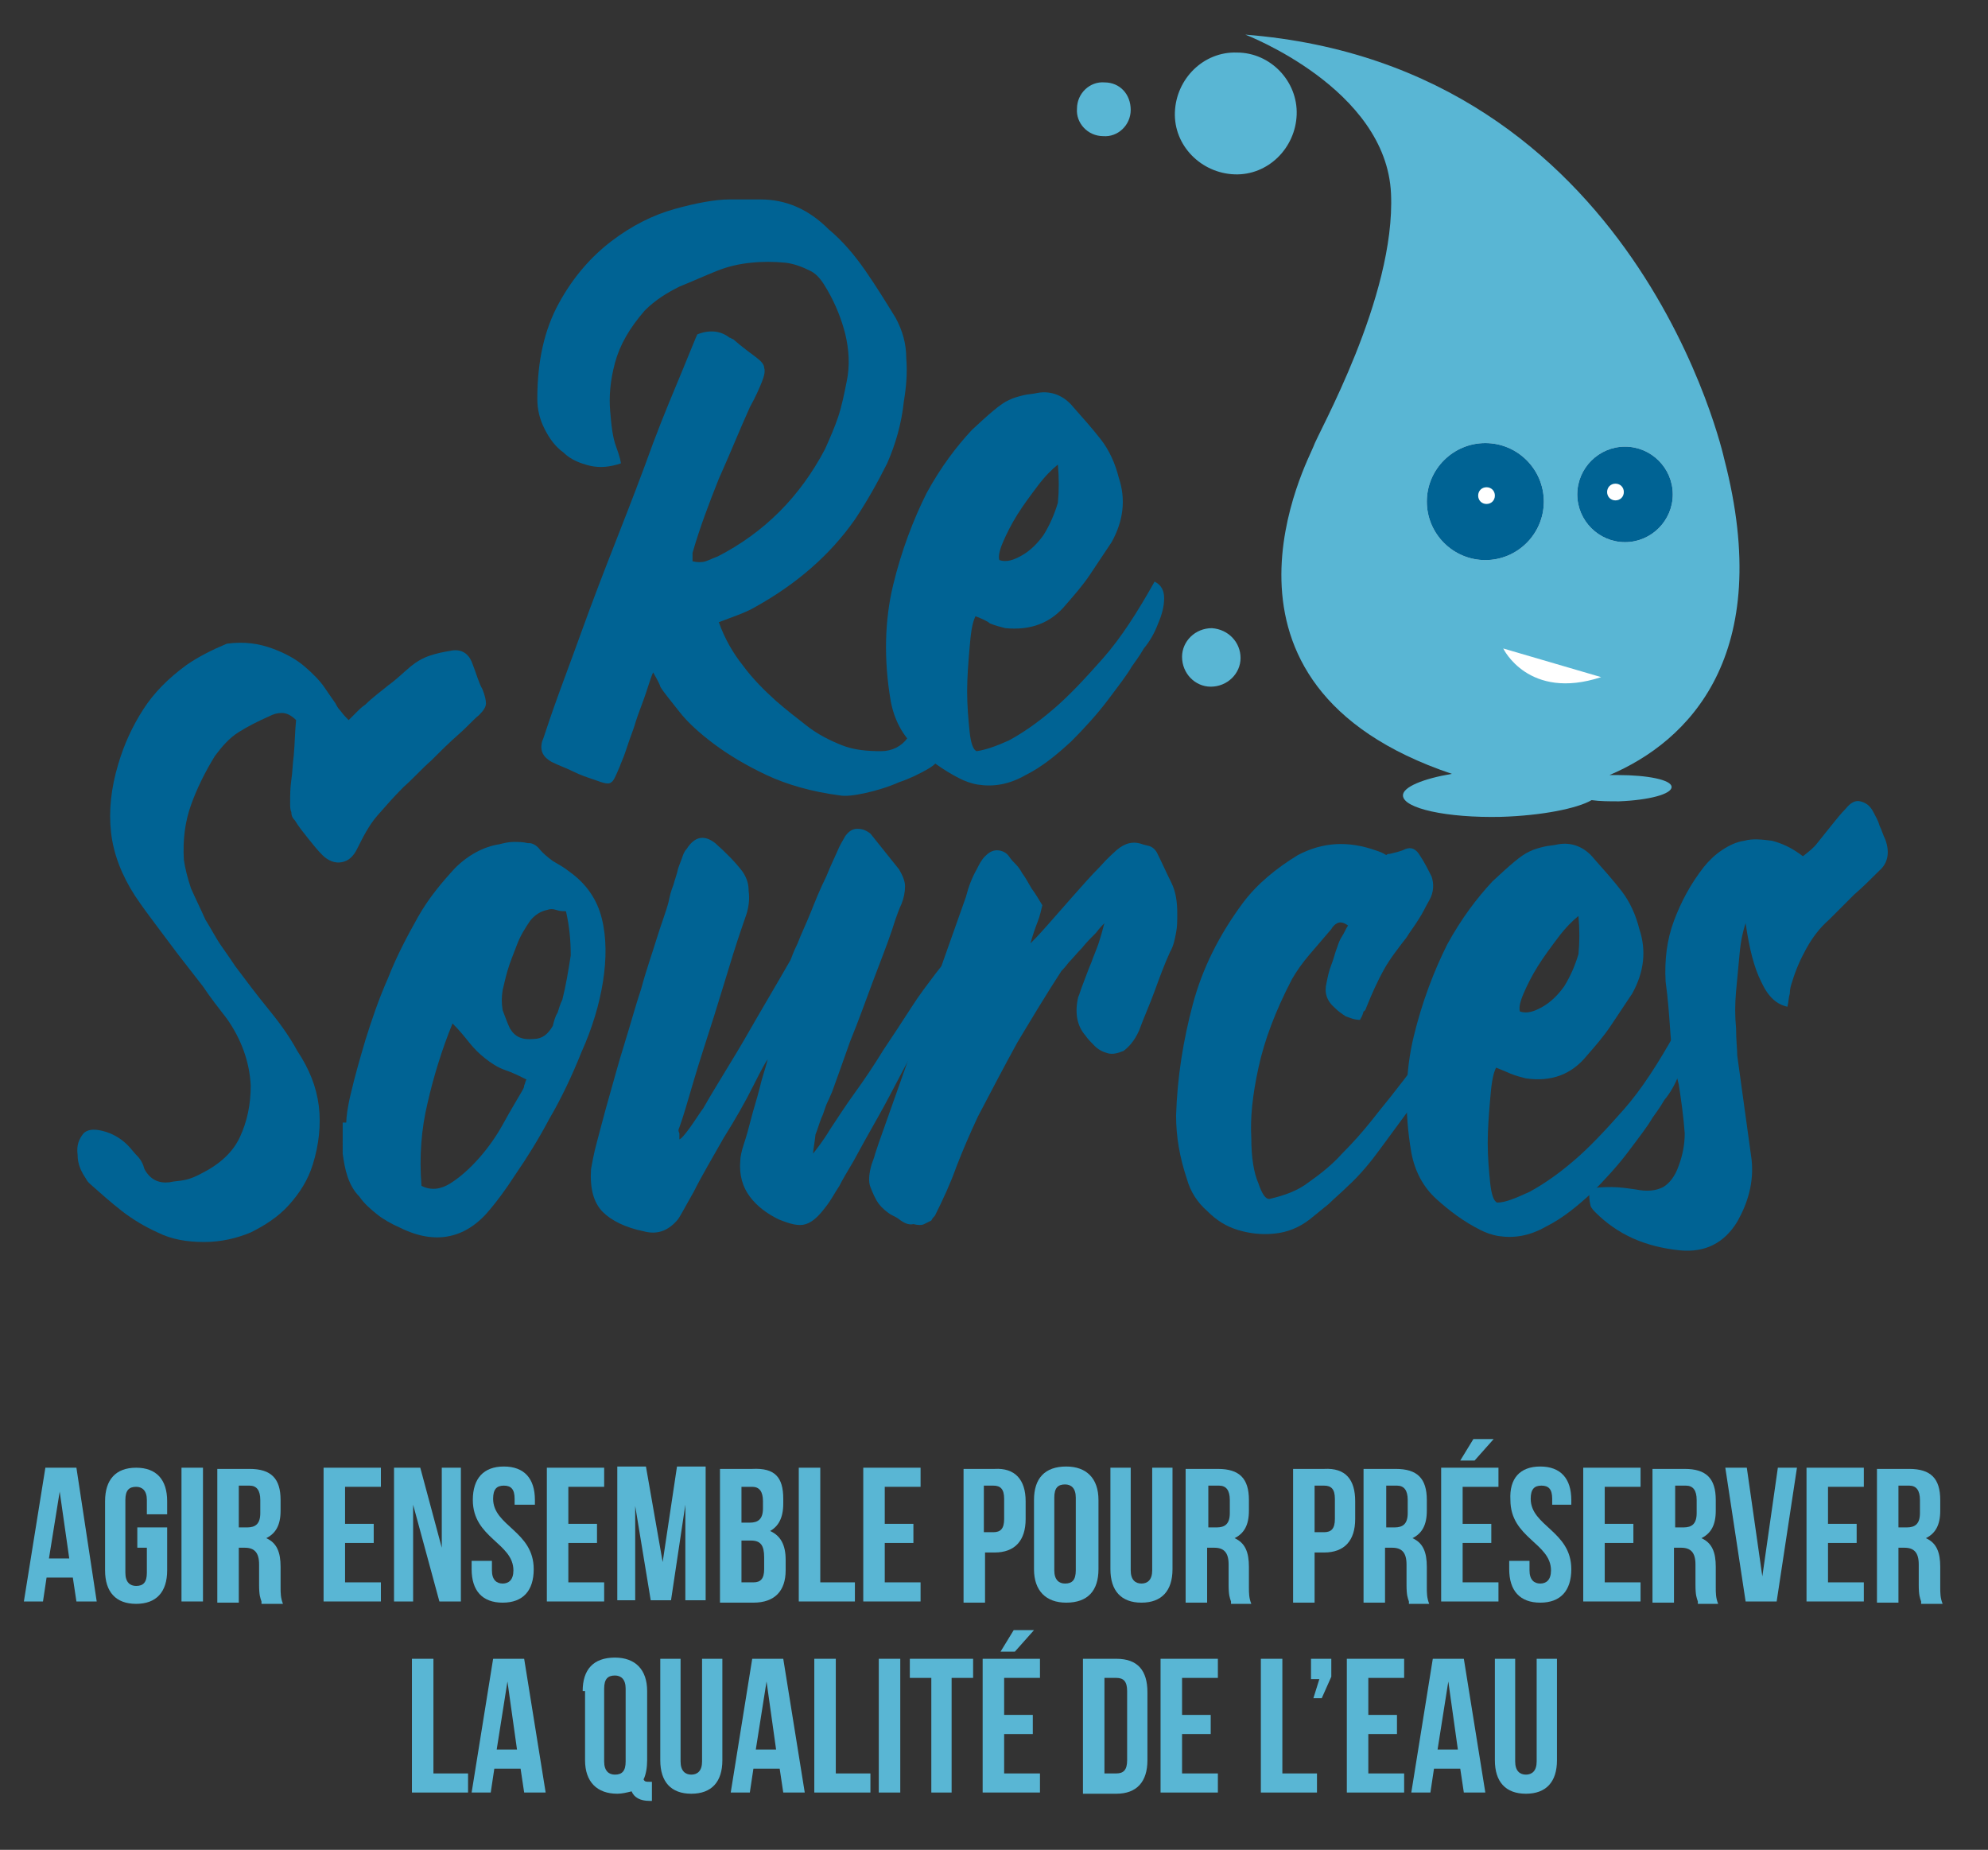 <?xml version="1.0" encoding="utf-8"?>
<!-- Generator: Adobe Illustrator 26.1.0, SVG Export Plug-In . SVG Version: 6.00 Build 0)  -->
<svg version="1.1" id="Calque_1" xmlns="http://www.w3.org/2000/svg" xmlns:xlink="http://www.w3.org/1999/xlink" x="0px" y="0px"
	 viewBox="0 0 166.5 154.9" style="enable-background:new 0 0 166.5 154.9;" xml:space="preserve">
<rect x="0" y="0" width="166.5" height="154.9" fill="#333333" stroke="none"/>
<style type="text/css">
	.st0{fill:#006394;}
	.st1{fill:#59B6D4;}
	.st2{fill:#FFFFFF;}
</style>
<g>
	<path class="st0" d="M78.7,63.3c0,0.3-0.3,0.7-1,1.1c-0.7,0.4-1.5,0.8-2.4,1.1c-0.9,0.4-1.9,0.7-2.8,0.9c-0.9,0.2-1.7,0.3-2.2,0.2
		c-2.3-0.3-4.4-0.9-6.1-1.7c-1.7-0.8-3.2-1.7-4.4-2.6c-1.2-0.9-2.2-1.8-2.9-2.7c-0.7-0.9-1.3-1.6-1.6-2.1c0-0.1-0.2-0.5-0.6-1.2
		c-0.3,0.7-0.5,1.5-0.8,2.3c-0.3,0.8-0.6,1.6-0.8,2.3c-0.3,0.8-0.5,1.4-0.7,2c-0.2,0.6-0.4,1-0.5,1.3c-0.3,0.7-0.5,1.2-0.7,1.3
		c-0.2,0.2-0.6,0.1-1.4-0.2c-0.6-0.2-1.2-0.4-1.8-0.7c-0.6-0.3-1.2-0.5-1.8-0.8c-0.7-0.4-1-0.9-0.8-1.7c0.1-0.2,0.4-1.2,1-2.9
		c0.6-1.7,1.4-3.8,2.3-6.3c0.9-2.5,1.9-5.1,3-7.9c1.1-2.8,2.1-5.4,3-7.9c0.9-2.4,1.8-4.5,2.5-6.2c0.7-1.7,1.1-2.7,1.2-2.9
		c1-0.4,1.9-0.3,2.6,0.2c0.1,0.1,0.2,0.1,0.2,0.1c0,0,0.1,0.1,0.2,0.1c0.8,0.7,1.5,1.2,1.9,1.5c0.4,0.3,0.7,0.6,0.7,0.9
		c0.1,0.3,0,0.7-0.2,1.2c-0.2,0.5-0.5,1.2-1,2.1c-0.9,2-1.7,4-2.6,6c-0.8,2-1.6,4.1-2.2,6.2c0,0.1,0,0.2,0,0.3c0,0.1,0,0.2,0,0.4
		c0.4,0.1,0.8,0.1,1.1,0s0.7-0.3,1-0.4c3.9-2,6.9-5,9-9c0.4-0.9,0.8-1.8,1.1-2.7c0.3-0.9,0.5-1.9,0.7-2.9c0.3-1.4,0.2-2.7-0.1-4
		c-0.3-1.2-0.8-2.5-1.5-3.7c-0.4-0.7-0.8-1.3-1.4-1.6c-0.6-0.3-1.3-0.6-2.1-0.7c-1-0.1-2-0.1-2.9,0c-1,0.1-1.9,0.3-2.9,0.7
		c-1,0.4-2.1,0.9-3.1,1.3c-1,0.5-2,1.1-2.9,2c-1.3,1.5-2.1,2.9-2.5,4.4c-0.4,1.5-0.5,2.8-0.4,4c0.1,1.2,0.2,2.2,0.5,3
		c0.3,0.8,0.4,1.3,0.4,1.4c-0.9,0.3-1.7,0.4-2.6,0.2c-0.8-0.2-1.6-0.5-2.2-1.1c-0.7-0.5-1.2-1.2-1.6-2c-0.4-0.8-0.6-1.6-0.6-2.5
		c0-3.2,0.6-5.8,1.8-8c1.2-2.2,2.7-3.9,4.4-5.2c1.7-1.3,3.5-2.2,5.3-2.7c1.8-0.5,3.4-0.8,4.6-0.8c0.4,0,0.8,0,1.3,0
		c0.4,0,0.9,0,1.3,0c2.1,0,4,0.8,5.7,2.5c1.2,1,2.2,2.2,3.1,3.5c0.9,1.3,1.7,2.6,2.5,3.9c0.6,1.1,0.9,2.2,0.9,3.4
		c0.1,1.2,0,2.4-0.2,3.6c-0.2,1.9-0.7,3.6-1.4,5.2c-0.8,1.6-1.7,3.2-2.7,4.7c-2.1,3-4.9,5.4-8.3,7.3c-0.5,0.3-1,0.5-1.5,0.7
		c-0.5,0.2-1.1,0.4-1.6,0.6c0.5,1.4,1.2,2.6,2,3.6c0.8,1.1,1.8,2.1,2.8,3c0.8,0.7,1.7,1.4,2.6,2.1c0.9,0.7,1.9,1.2,2.9,1.6
		c1,0.4,2.1,0.5,3.3,0.5c0.9,0,1.7-0.4,2.2-1.1c0.2-0.2,0.3-0.4,0.5-0.6c0.2-0.2,0.3-0.4,0.5-0.5c0.1-0.1,0.2,0,0.3,0.2
		c0.2,0.2,0.3,0.4,0.5,0.6c0.2,0.3,0.3,0.5,0.5,0.8C78.6,62.9,78.7,63.1,78.7,63.3"/>
	<path class="st0" d="M88.6,38.9c-0.5,0.4-1.1,1-1.7,1.8c-0.6,0.8-1.2,1.6-1.7,2.4c-0.5,0.8-0.9,1.6-1.2,2.3
		c-0.3,0.7-0.4,1.2-0.3,1.5c0.6,0.2,1.2,0,1.9-0.4c0.7-0.4,1.3-1,1.8-1.7c0.5-0.8,0.9-1.7,1.2-2.7C88.7,41.1,88.7,40,88.6,38.9
		 M81.7,51.6c-0.3,0.6-0.4,1.5-0.5,2.7c-0.1,1.2-0.2,2.4-0.2,3.6c0,1.2,0.1,2.3,0.2,3.3c0.1,1,0.3,1.6,0.6,1.7
		c0.7-0.1,1.6-0.4,2.7-0.9c1.1-0.6,2.3-1.4,3.7-2.6c1.3-1.1,2.7-2.6,4.2-4.3c1.5-1.7,2.9-3.9,4.3-6.4c0.6,0.3,0.8,0.8,0.8,1.4
		c0,0.7-0.2,1.4-0.5,2.1c-0.3,0.8-0.7,1.5-1.2,2.1c-0.4,0.7-0.8,1.2-1,1.5c-0.4,0.7-1.1,1.6-2,2.8c-0.9,1.2-2,2.4-3.1,3.5
		c-1.2,1.1-2.4,2.1-3.8,2.8c-1.4,0.8-2.7,1-4,0.8c-0.6-0.1-1.1-0.3-1.5-0.5c-1.4-0.7-2.6-1.6-3.7-2.6c-1.1-1-1.8-2.3-2.1-3.9
		c-0.6-3.5-0.5-6.8,0.2-9.7c0.7-2.9,1.7-5.5,2.8-7.7c1.2-2.2,2.5-3.9,3.8-5.3c1.4-1.3,2.4-2.2,3.1-2.5c0.4-0.2,0.8-0.3,1.2-0.4
		c0.4-0.1,0.8-0.1,1.2-0.2c1.1-0.2,2.2,0.2,3,1.2c0.8,0.9,1.6,1.8,2.3,2.7c0.7,0.9,1.2,2,1.5,3.2c0.3,0.9,0.4,1.8,0.3,2.7
		c-0.1,0.9-0.4,1.8-0.9,2.7c-0.6,0.9-1.2,1.8-1.8,2.7c-0.6,0.9-1.3,1.7-2,2.5c-1.3,1.6-3,2.2-5.1,2c-0.4-0.1-0.8-0.2-1.3-0.4
		C82.7,52,82.2,51.8,81.7,51.6"/>
	<path class="st0" d="M29.2,60.3c0.3-0.3,0.5-0.5,0.7-0.7c0.2-0.2,0.4-0.4,0.7-0.6c0.6-0.6,1.3-1.1,1.9-1.6c0.7-0.5,1.3-1.1,1.9-1.6
		c0.5-0.4,1-0.7,1.6-0.9c0.6-0.2,1.1-0.3,1.7-0.4c0.9-0.2,1.5,0.2,1.8,0.9c0.4,1,0.6,1.8,0.9,2.3c0.2,0.5,0.3,0.9,0.3,1.2
		c0,0.3-0.2,0.6-0.6,1c-0.4,0.3-0.9,0.9-1.7,1.6c-0.8,0.7-1.6,1.5-2.3,2.2c-0.8,0.7-1.5,1.5-2.3,2.2c-0.8,0.8-1.5,1.6-2.2,2.4
		c-0.7,0.8-1.2,1.8-1.7,2.8c-0.3,0.6-0.7,1-1.3,1.1c-0.5,0.1-1.1-0.1-1.6-0.6c-0.4-0.4-0.8-0.9-1.2-1.4c-0.4-0.5-0.8-1-1.1-1.5
		c-0.2-0.2-0.3-0.4-0.3-0.7c-0.1-0.2-0.1-0.5-0.1-0.7c0-0.7,0-1.3,0.1-2c0.1-0.6,0.1-1.3,0.2-2c0.1-1.1,0.1-2.1,0.2-3
		c-0.4-0.4-0.8-0.6-1.2-0.6c-0.4,0-0.7,0.1-1.1,0.3c-0.9,0.4-1.7,0.8-2.5,1.3c-0.8,0.5-1.4,1.2-2,2c-0.8,1.3-1.5,2.7-2,4.1
		c-0.5,1.4-0.7,2.9-0.6,4.6c0.1,0.7,0.3,1.5,0.6,2.4c0.4,0.9,0.8,1.7,1.2,2.6c0.5,0.8,0.9,1.6,1.4,2.3c0.5,0.7,0.9,1.3,1.1,1.6
		c0.9,1.2,1.8,2.4,2.7,3.5c0.9,1.1,1.8,2.3,2.5,3.6c1,1.5,1.6,3,1.8,4.6c0.2,1.6,0,3.3-0.5,4.9c-0.4,1.3-1.1,2.4-2,3.4
		c-0.9,1-2,1.7-3.2,2.3c-1.2,0.5-2.5,0.8-3.9,0.8c-1.4,0-2.7-0.2-3.9-0.8c-1.1-0.5-2.1-1.1-3-1.8c-0.9-0.7-1.8-1.5-2.7-2.3
		c-0.1-0.1-0.2-0.2-0.3-0.4c-0.4-0.6-0.7-1.2-0.7-2c-0.1-0.8,0.1-1.3,0.5-1.8c0.3-0.3,0.8-0.4,1.6-0.2c0.8,0.2,1.5,0.6,2.1,1.2
		c0.3,0.3,0.5,0.6,0.8,0.9c0.3,0.3,0.5,0.7,0.6,1.1c0.5,0.9,1.2,1.2,2.1,1.1c0.4-0.1,0.9-0.1,1.3-0.2c0.5-0.1,0.9-0.3,1.3-0.5
		c1.6-0.8,2.7-1.8,3.3-3.1c0.6-1.3,0.9-2.7,0.9-4.3c-0.1-2-0.8-3.9-2-5.6c-0.7-0.9-1.4-1.8-2-2.7c-0.7-0.9-1.4-1.8-2.1-2.7
		c-0.6-0.8-1.2-1.6-1.8-2.4c-0.6-0.8-1.2-1.6-1.8-2.5c-1.1-1.7-1.8-3.5-2-5.3c-0.2-1.8,0-3.7,0.6-5.7c0.5-1.7,1.2-3.2,2.1-4.6
		c0.9-1.4,2.1-2.6,3.6-3.7c1-0.7,2.2-1.3,3.4-1.8c1.5-0.2,2.7,0,3.8,0.4c1.1,0.4,2,0.9,2.7,1.5c0.7,0.6,1.3,1.2,1.7,1.8
		c0.4,0.6,0.7,1,0.9,1.3c0.1,0.2,0.2,0.4,0.4,0.6C28.8,59.9,29,60.1,29.2,60.3"/>
	<path class="st0" d="M47.4,76.3c-0.3,0-0.5,0-0.8-0.1c-0.3-0.1-0.5-0.1-0.8,0c-0.5,0.1-1,0.4-1.4,0.9c-0.4,0.6-0.8,1.2-1.1,2
		c-0.3,0.8-0.6,1.5-0.8,2.2c-0.2,0.7-0.3,1.2-0.4,1.6C42,83.5,42,84,42.1,84.6c0.2,0.5,0.4,1.1,0.6,1.5c0.4,0.7,1,1,2,0.9
		c0.7,0,1.2-0.4,1.6-1.1c0.1-0.4,0.2-0.8,0.4-1.1c0.1-0.3,0.2-0.7,0.4-1.1c0.3-1.2,0.5-2.4,0.7-3.7C47.8,78.8,47.7,77.6,47.4,76.3
		 M35.3,99.3c0.8,0.4,1.6,0.3,2.4-0.2c0.8-0.5,1.6-1.2,2.4-2.1c0.8-0.9,1.5-1.9,2.1-3c0.6-1.1,1.1-1.9,1.5-2.6
		c0.1-0.2,0.2-0.3,0.2-0.5c0.1-0.2,0.1-0.4,0.2-0.5c-0.6-0.3-1.2-0.6-1.8-0.8c-0.6-0.2-1.2-0.6-1.7-1c-0.5-0.4-0.9-0.8-1.3-1.3
		c-0.4-0.5-0.8-1-1.4-1.6c-0.9,2.2-1.6,4.5-2.1,6.7C35.3,94.5,35.1,96.8,35.3,99.3 M29,94c0-0.4,0.1-1.3,0.4-2.5
		c0.3-1.3,0.7-2.7,1.2-4.4c0.5-1.6,1.1-3.4,1.9-5.2c0.7-1.8,1.6-3.5,2.5-5.1c0.9-1.6,2-2.9,3.1-4.1c1.1-1.1,2.4-1.8,3.7-2
		c0.4-0.1,0.8-0.2,1.2-0.2c0.4,0,0.8,0,1.2,0.1c0.2,0,0.3,0,0.5,0.1c0.2,0.1,0.3,0.2,0.4,0.3c0.4,0.5,0.8,0.8,1.2,1.1
		c0.5,0.3,0.9,0.5,1.4,0.9c1.4,1,2.3,2.3,2.7,3.9c0.4,1.6,0.4,3.4,0.1,5.3c-0.3,1.9-0.9,3.9-1.8,5.9c-0.8,2-1.7,3.9-2.7,5.6
		c-0.9,1.7-1.9,3.3-2.8,4.6c-0.9,1.4-1.6,2.3-2.1,2.9c-2,2.5-4.6,3.1-7.6,1.6c-0.7-0.3-1.4-0.7-1.9-1.1c-0.5-0.4-1.1-0.9-1.5-1.5
		c-0.5-0.5-0.8-1.1-1-1.7c-0.2-0.6-0.3-1.2-0.4-1.9V94z"/>
	<path class="st0" d="M68.1,96.6c0.3-0.4,0.8-1,1.4-2c0.6-0.9,1.3-2,2.1-3.1c0.8-1.1,1.6-2.3,2.4-3.6c0.8-1.2,1.6-2.4,2.3-3.5
		c0.7-1.1,1.4-2,2-2.8c0.6-0.8,1-1.2,1.2-1.4c0.2,0.2,0.2,0.8-0.2,1.7c-0.3,0.9-0.8,2-1.4,3.3c-0.6,1.3-1.3,2.7-2.1,4.1
		c-0.8,1.5-1.5,2.9-2.3,4.3c-0.8,1.4-1.4,2.5-2,3.6c-0.6,1-1,1.7-1.2,2.1c-0.4,0.6-0.7,1.2-1.1,1.7c-0.6,0.8-1.1,1.3-1.7,1.5
		c-0.6,0.2-1.3,0-2.3-0.4c-1-0.5-1.8-1.1-2.4-1.9c-0.6-0.8-0.9-1.8-0.8-3c0-0.3,0.1-0.8,0.3-1.4c0.2-0.6,0.4-1.3,0.6-2.1
		c0.2-0.8,0.5-1.7,0.7-2.5c0.2-0.9,0.5-1.7,0.7-2.5c-0.1,0.1-0.5,0.8-1.2,2.2c-0.7,1.4-1.5,2.8-2.5,4.4c-0.9,1.6-1.8,3.1-2.5,4.5
		c-0.8,1.4-1.2,2.2-1.4,2.4c-0.8,0.9-1.7,1.2-2.8,0.9c-1.5-0.3-2.7-0.9-3.4-1.6c-0.8-0.8-1.1-2-1-3.6c0.1-0.5,0.2-1.2,0.5-2.3
		c0.3-1.1,0.6-2.3,1-3.7c0.4-1.4,0.8-2.9,1.3-4.5c0.5-1.6,0.9-3.1,1.4-4.6c0.4-1.5,0.9-2.9,1.3-4.2c0.4-1.3,0.8-2.3,1-3.1
		c0.1-0.5,0.2-0.9,0.4-1.4c0.1-0.4,0.3-0.9,0.4-1.4c0.1-0.3,0.2-0.5,0.3-0.8c0.1-0.3,0.2-0.6,0.4-0.8c0.7-1.1,1.5-1.2,2.4-0.5
		c0.9,0.8,1.7,1.6,2.3,2.4c0.4,0.6,0.5,1.1,0.5,1.6c0.1,0.7,0,1.4-0.2,2c-0.2,0.6-0.6,1.7-1.1,3.3s-1,3.3-1.6,5.2
		c-0.6,1.9-1.2,3.7-1.7,5.4c-0.5,1.7-0.9,3.1-1.2,3.9c-0.1,0.2-0.1,0.3,0,0.5c0,0.2,0,0.4,0,0.5c0.1,0,0.4-0.3,0.9-1
		c0.5-0.7,0.8-1.2,1.1-1.6c1.2-2.1,2.5-4.1,3.7-6.2c1.2-2.1,2.4-4.1,3.6-6.2c0.1-0.2,0.2-0.6,0.6-1.4c0.3-0.8,0.7-1.6,1.1-2.6
		c0.4-1,0.8-2,1.3-3c0.4-1,0.8-1.8,1.1-2.5c0.2-0.4,0.4-0.7,0.5-0.9c0.3-0.4,0.6-0.6,1-0.6c0.4,0,0.7,0.1,1.1,0.4
		c0.4,0.5,0.8,1,1.2,1.5c0.4,0.5,0.8,1,1.2,1.5c0.3,0.5,0.5,1,0.5,1.4c0,0.5-0.1,1-0.3,1.5c-0.1,0.2-0.4,0.9-0.8,2.2
		c-0.4,1.2-1,2.7-1.6,4.3c-0.6,1.6-1.2,3.3-1.9,5c-0.6,1.7-1.1,3.1-1.5,4.2c-0.1,0.2-0.2,0.5-0.4,0.9c-0.2,0.4-0.3,0.9-0.5,1.3
		c-0.2,0.5-0.3,0.9-0.5,1.4C68.2,95.9,68.1,96.3,68.1,96.6"/>
	<path class="st0" d="M75.3,102.1c-0.1-0.1-0.3-0.2-0.7-0.4c-0.3-0.2-0.7-0.5-1-0.9c-0.3-0.4-0.5-0.9-0.7-1.4
		c-0.2-0.5-0.1-1.2,0.1-1.9c0.1-0.3,0.2-0.5,0.3-0.9c0.1-0.3,0.2-0.6,0.3-0.9l7.3-20.6c0.2-0.8,0.5-1.6,0.9-2.3
		c0.2-0.4,0.4-0.8,0.7-1.1c0.3-0.3,0.6-0.5,1-0.5c0.4,0,0.8,0.2,1,0.5c0.2,0.3,0.4,0.5,0.6,0.7c0.2,0.2,0.4,0.5,0.5,0.7
		c0.3,0.4,0.5,0.8,0.8,1.3c0.3,0.4,0.6,0.9,0.9,1.4c-0.1,0.4-0.2,0.9-0.4,1.4c-0.2,0.5-0.4,1.1-0.6,1.8c0.2-0.2,0.7-0.7,1.4-1.5
		c0.7-0.8,1.4-1.6,2.2-2.5c0.8-0.9,1.5-1.7,2.2-2.4c0.7-0.8,1.2-1.2,1.4-1.4c0.7-0.6,1.4-0.8,2.2-0.5c0.3,0.1,0.5,0.1,0.7,0.2
		c0.2,0.1,0.4,0.3,0.5,0.5c0.4,0.8,0.8,1.7,1.2,2.5c0.4,0.8,0.5,1.7,0.5,2.6c0,0.6,0,1.1-0.1,1.6c-0.1,0.5-0.2,1.1-0.5,1.6
		c-0.5,1.1-0.9,2.2-1.3,3.3c-0.4,1.1-0.9,2.2-1.3,3.3c-0.4,0.9-0.9,1.4-1.3,1.7c-0.5,0.2-0.9,0.3-1.3,0.2c-0.4-0.1-0.8-0.3-1.1-0.6
		c-0.3-0.3-0.6-0.6-0.8-0.9c-0.7-0.8-0.9-1.9-0.6-3.2c0.1-0.2,0.2-0.6,0.4-1.1c0.2-0.5,0.4-1.1,0.7-1.8c0.2-0.6,0.5-1.2,0.7-1.9
		c0.2-0.6,0.3-1.1,0.4-1.4c-0.1,0.1-0.4,0.4-0.7,0.8c-0.4,0.4-0.8,0.8-1.2,1.3c-0.4,0.4-0.8,0.9-1.1,1.2c-0.3,0.4-0.5,0.6-0.6,0.7
		c-1.3,2-2.5,4-3.7,6c-1.1,2-2.2,4.1-3.3,6.2c-0.7,1.5-1.3,2.9-1.8,4.2c-0.5,1.4-1.1,2.7-1.8,4.1c-0.1,0.1-0.2,0.2-0.3,0.4
		c-0.2,0.1-0.4,0.2-0.6,0.3c-0.2,0.1-0.5,0.1-0.9,0C76.1,102.6,75.7,102.4,75.3,102.1"/>
	<path class="st0" d="M113.9,85.4c-0.5,0-0.9-0.2-1.2-0.3c-0.3-0.2-0.6-0.4-0.9-0.7c-0.7-0.6-0.9-1.3-0.7-2.1c0.1-0.5,0.2-1,0.4-1.5
		c0.2-0.5,0.3-1,0.5-1.5c0.1-0.3,0.2-0.6,0.4-0.9c0.2-0.3,0.3-0.6,0.5-0.9c-0.4-0.3-0.7-0.3-0.9-0.2c-0.2,0.1-0.4,0.3-0.5,0.5
		c-0.6,0.7-1.2,1.4-1.8,2.1c-0.6,0.7-1.1,1.4-1.5,2.1c-1.4,2.7-2.3,5.1-2.8,7.4c-0.5,2.3-0.7,4.2-0.6,5.9c0,1.6,0.2,2.9,0.6,3.8
		c0.3,0.9,0.6,1.3,0.9,1.3c1.3-0.3,2.4-0.7,3.3-1.4c1-0.7,2-1.5,2.8-2.4c0.9-0.9,1.7-1.8,2.5-2.8c0.3-0.4,0.8-1,1.6-2
		c0.7-0.9,1.5-1.9,2.2-2.9c0.8-1,1.7-2.2,2.9-3.7c0.4,0.3,0.5,0.8,0.3,1.6c-0.2,0.7-0.6,1.5-1.1,2.3c-0.5,0.8-1,1.6-1.6,2.3
		c-0.5,0.7-0.9,1.2-1.1,1.4c-0.8,1.1-1.7,2.3-2.5,3.4c-0.8,1.1-1.7,2.2-2.8,3.2c-0.5,0.5-1,0.9-1.5,1.4c-0.5,0.4-1.1,0.9-1.6,1.3
		c-0.9,0.7-1.9,1.1-3,1.2c-1,0.1-2,0-3-0.3c-1-0.3-1.8-0.8-2.6-1.6c-0.8-0.7-1.4-1.6-1.7-2.7c-0.6-1.8-0.9-3.5-0.9-5.3
		c0.1-3.2,0.6-6.3,1.4-9.3c0.8-3,2.2-5.8,4.2-8.5c1.2-1.6,2.8-2.9,4.6-4c2.1-1.1,4.2-1.2,6.5-0.4c0.3,0.1,0.6,0.2,0.9,0.4
		c0.1-0.1,0.2-0.1,0.3-0.1c0.4-0.1,0.9-0.2,1.3-0.4c0.5-0.2,0.9,0,1.2,0.5c0.4,0.6,0.7,1.2,1,1.8c0.2,0.6,0.2,1.3-0.2,2
		c-0.3,0.5-0.5,1-0.9,1.6c-0.3,0.5-0.7,1-1,1.5c-0.7,0.9-1.4,1.8-1.9,2.7c-0.5,0.9-1,2-1.4,3c-0.1,0.2-0.1,0.4-0.3,0.5
		C114.1,85.1,114,85.2,113.9,85.4"/>
	<path class="st0" d="M132.2,76.7c-0.5,0.4-1.1,1-1.7,1.8c-0.6,0.8-1.2,1.6-1.7,2.4c-0.5,0.8-0.9,1.6-1.2,2.3
		c-0.3,0.7-0.4,1.2-0.3,1.5c0.6,0.2,1.2,0,1.9-0.4c0.7-0.4,1.3-1,1.8-1.7c0.5-0.8,0.9-1.7,1.2-2.7C132.3,78.9,132.3,77.8,132.2,76.7
		 M125.3,89.4c-0.3,0.6-0.4,1.5-0.5,2.7c-0.1,1.2-0.2,2.4-0.2,3.6c0,1.2,0.1,2.3,0.2,3.3c0.1,1,0.3,1.6,0.6,1.7
		c0.7,0,1.6-0.4,2.7-0.9c1.1-0.6,2.3-1.4,3.7-2.6c1.3-1.1,2.7-2.6,4.2-4.3c1.5-1.7,2.9-3.9,4.3-6.4c0.6,0.3,0.8,0.8,0.8,1.4
		c0,0.7-0.2,1.4-0.5,2.1c-0.3,0.8-0.7,1.5-1.2,2.1c-0.4,0.7-0.8,1.2-1,1.5c-0.4,0.7-1.1,1.6-2,2.8c-0.9,1.2-2,2.4-3.1,3.5
		c-1.2,1.1-2.4,2.1-3.8,2.8c-1.4,0.8-2.7,1-4,0.8c-0.6-0.1-1.1-0.3-1.5-0.5c-1.4-0.7-2.6-1.6-3.7-2.6c-1.1-1-1.8-2.3-2.1-3.9
		c-0.6-3.5-0.5-6.8,0.2-9.7c0.7-2.9,1.7-5.5,2.8-7.7c1.2-2.2,2.5-3.9,3.8-5.3c1.4-1.3,2.4-2.2,3.1-2.5c0.4-0.2,0.8-0.3,1.2-0.4
		c0.4-0.1,0.8-0.1,1.2-0.2c1.1-0.2,2.2,0.2,3,1.2c0.8,0.9,1.6,1.8,2.3,2.7c0.7,0.9,1.2,2,1.5,3.2c0.3,0.9,0.4,1.8,0.3,2.7
		c-0.1,0.9-0.4,1.8-0.9,2.7c-0.6,0.9-1.2,1.8-1.8,2.7c-0.6,0.9-1.3,1.7-2,2.5c-1.3,1.6-3,2.2-5.1,1.9c-0.4-0.1-0.8-0.2-1.3-0.4
		C126.3,89.8,125.8,89.6,125.3,89.4"/>
	<path class="st0" d="M133.1,99.6c0.6-0.2,1.2-0.2,1.9-0.2c0.6,0,1.3,0.1,2,0.2c1,0.2,1.7,0.1,2.3-0.2c0.5-0.3,1-0.9,1.3-1.8
		c0.3-0.8,0.5-1.7,0.5-2.7c-0.1-1.4-0.3-2.8-0.5-4.1c-0.4-1.5-0.6-2.9-0.7-4.3c-0.1-1.4-0.2-2.9-0.4-4.3c-0.1-1.8,0.1-3.5,0.7-5.1
		c0.6-1.6,1.4-3.1,2.5-4.5c0.4-0.5,0.9-1,1.5-1.4c0.6-0.4,1.2-0.7,1.9-0.8c0.7-0.2,1.5-0.1,2.3,0c0.8,0.2,1.7,0.6,2.6,1.3
		c0.5-0.4,0.9-0.7,1.2-1.1c0.4-0.5,0.8-1,1.2-1.5c0.4-0.5,0.8-1,1.2-1.4c0.4-0.5,0.8-0.7,1.2-0.6c0.4,0.1,0.8,0.3,1.1,0.9
		c0.2,0.4,0.4,0.7,0.5,1.1c0.2,0.4,0.3,0.8,0.5,1.2c0.4,1.1,0.2,2-0.5,2.6c-0.7,0.7-1.4,1.4-2.1,2c-0.7,0.7-1.4,1.4-2.1,2.1
		c-0.8,0.7-1.4,1.5-1.9,2.4c-0.5,0.9-0.9,1.8-1.2,2.8c-0.1,0.3-0.2,0.6-0.2,1c-0.1,0.3-0.1,0.7-0.2,1.1c-0.9-0.2-1.6-0.8-2.2-2.1
		c-0.6-1.2-1-2.8-1.3-4.9c-0.2,0.6-0.4,1.4-0.5,2.5c-0.1,1-0.2,2.1-0.3,3.2c-0.1,1.1-0.1,2.1,0,3.1c0,1,0.1,1.8,0.1,2.3l1.2,8.7
		c0.2,1.9-0.3,3.6-1.2,5.2c-1.1,1.8-2.7,2.6-4.8,2.4c-2.9-0.3-5.2-1.3-7.1-3.2c-0.3-0.3-0.4-0.5-0.4-0.6
		C133.1,100.5,133.1,100.2,133.1,99.6"/>
	<path class="st1" d="M103.9,55.1c0,1.3-1.1,2.4-2.5,2.4c-1.3,0-2.4-1.1-2.4-2.5c0-1.3,1.1-2.4,2.5-2.4
		C102.9,52.7,103.9,53.8,103.9,55.1"/>
	<path class="st1" d="M144.4,38.4c0,0-7.2-32.9-40.1-35.5c0,0,11.8,4.5,12.2,13.3c0.4,8.7-6.2,20.2-6.5,21.2
		c-0.3,0.9-10.7,19.9,11.6,27.4c-2.4,0.4-4.1,1.1-4.1,1.8c0,1.1,3.7,1.9,8.2,1.8c3.4-0.1,6.4-0.7,7.6-1.4c0.7,0.1,1.5,0.1,2.3,0.1
		c2.5-0.1,4.4-0.6,4.4-1.2c0-0.6-2-1-4.5-1c-0.2,0-0.5,0-0.7,0C141.4,62.1,148.7,54.9,144.4,38.4"/>
	<path class="st2" d="M124.4,46.9c-2.7,0-4.9-2.2-4.9-4.9c0-2.7,2.2-4.9,4.9-4.9c2.7,0,4.9,2.2,4.9,4.9
		C129.3,44.7,127.1,46.9,124.4,46.9"/>
	<path class="st0" d="M124.4,37.1c-2.7,0-4.9,2.2-4.9,4.9s2.2,4.9,4.9,4.9c2.7,0,4.9-2.2,4.9-4.9S127.1,37.1,124.4,37.1"/>
	<path class="st2" d="M136.1,45.4c-2.2,0-4-1.8-4-4c0-2.2,1.8-4,4-4c2.2,0,4,1.8,4,4C140.1,43.6,138.3,45.4,136.1,45.4"/>
	<path class="st0" d="M136.1,37.4c-2.2,0-4,1.8-4,4c0,2.2,1.8,4,4,4c2.2,0,4-1.8,4-4C140.1,39.2,138.3,37.4,136.1,37.4"/>
	<path class="st1" d="M108.6,9.6c-0.1,2.8-2.4,5.1-5.2,5c-2.8-0.1-5.1-2.4-5-5.2c0.1-2.8,2.4-5.1,5.2-5
		C106.4,4.4,108.7,6.8,108.6,9.6"/>
	<path class="st2" d="M125.2,41.5c0,0.4-0.3,0.7-0.7,0.7c-0.4,0-0.7-0.3-0.7-0.7c0-0.4,0.3-0.7,0.7-0.7
		C124.9,40.8,125.2,41.1,125.2,41.5"/>
	<path class="st2" d="M136,41.2c0,0.4-0.3,0.7-0.7,0.7c-0.4,0-0.7-0.3-0.7-0.7c0-0.4,0.3-0.7,0.7-0.7C135.7,40.5,136,40.8,136,41.2"
		/>
	<path class="st1" d="M94.7,9.2c0,1.3-1.1,2.3-2.3,2.2c-1.3,0-2.3-1.1-2.2-2.3c0-1.3,1.1-2.3,2.3-2.2C93.8,6.9,94.7,7.9,94.7,9.2"/>
	<path class="st2" d="M125.9,54.3c0,0,2.1,4.4,8.2,2.4L125.9,54.3z"/>
</g>
<g>
	<g>
		<path class="st1" d="M8.1,134.1H6.4l-0.3-2H3.9l-0.3,2H2l1.8-11.2h2.6L8.1,134.1z M4.1,130.5h1.7L5,124.9L4.1,130.5z"/>
		<path class="st1" d="M11.6,127.9H14v3.6c0,1.8-0.9,2.8-2.6,2.8s-2.6-1-2.6-2.8v-5.8c0-1.8,0.9-2.8,2.6-2.8s2.6,1,2.6,2.8v1.1h-1.7
			v-1.2c0-0.8-0.4-1.1-0.9-1.1c-0.6,0-0.9,0.3-0.9,1.1v6.1c0,0.8,0.4,1.1,0.9,1.1c0.6,0,0.9-0.3,0.9-1.1v-2.1h-0.8V127.9z"/>
		<path class="st1" d="M15.2,122.9h1.8v11.2h-1.8V122.9z"/>
		<path class="st1" d="M21.9,134.1c-0.1-0.3-0.2-0.5-0.2-1.4V131c0-1-0.4-1.4-1.2-1.4H20v4.6h-1.8v-11.2h2.7c1.8,0,2.6,0.8,2.6,2.6
			v0.9c0,1.2-0.4,1.9-1.2,2.3c0.9,0.4,1.2,1.2,1.2,2.4v1.7c0,0.5,0,0.9,0.2,1.4H21.9z M20,124.5v3.4h0.7c0.7,0,1.1-0.3,1.1-1.2v-1.1
			c0-0.8-0.3-1.2-0.9-1.2H20z"/>
		<path class="st1" d="M28.9,127.6h2.4v1.6h-2.4v3.3h3v1.6h-4.8v-11.2h4.8v1.6h-3V127.6z"/>
		<path class="st1" d="M34.6,126v8.1H33v-11.2h2.2l1.8,6.7v-6.7h1.6v11.2h-1.8L34.6,126z"/>
		<path class="st1" d="M42.2,122.8c1.7,0,2.6,1,2.6,2.8v0.4h-1.7v-0.5c0-0.8-0.3-1.1-0.9-1.1c-0.6,0-0.9,0.3-0.9,1.1
			c0,2.3,3.4,2.7,3.4,5.9c0,1.8-0.9,2.8-2.6,2.8s-2.6-1-2.6-2.8v-0.7h1.7v0.8c0,0.8,0.4,1.1,0.9,1.1s0.9-0.3,0.9-1.1
			c0-2.3-3.4-2.7-3.4-5.9C39.6,123.8,40.5,122.8,42.2,122.8z"/>
		<path class="st1" d="M47.6,127.6H50v1.6h-2.4v3.3h3v1.6h-4.8v-11.2h4.8v1.6h-3V127.6z"/>
		<path class="st1" d="M55.5,130.8l1.2-8h2.4v11.2h-1.7v-8l-1.2,8h-1.7l-1.3-7.9v7.9h-1.5v-11.2h2.4L55.5,130.8z"/>
		<path class="st1" d="M65.6,125.5v0.4c0,1.2-0.4,1.9-1.1,2.3c0.9,0.4,1.3,1.2,1.3,2.4v0.9c0,1.7-0.9,2.7-2.7,2.7h-2.8v-11.2H63
			C64.9,122.9,65.6,123.7,65.6,125.5z M62.1,124.5v3h0.7c0.7,0,1.1-0.3,1.1-1.2v-0.6c0-0.8-0.3-1.2-0.9-1.2H62.1z M62.1,129.1v3.4h1
			c0.6,0,0.9-0.3,0.9-1.1v-1c0-1-0.3-1.4-1.1-1.4H62.1z"/>
		<path class="st1" d="M66.9,122.9h1.8v9.6h2.9v1.6h-4.7V122.9z"/>
		<path class="st1" d="M74.1,127.6h2.4v1.6h-2.4v3.3h3v1.6h-4.8v-11.2h4.8v1.6h-3V127.6z"/>
		<path class="st1" d="M85.9,125.7v1.5c0,1.8-0.9,2.8-2.6,2.8h-0.8v4.2h-1.8v-11.2h2.6C85,122.9,85.9,123.9,85.9,125.7z M82.4,124.5
			v3.8h0.8c0.6,0,0.9-0.3,0.9-1.1v-1.7c0-0.8-0.3-1.1-0.9-1.1H82.4z"/>
		<path class="st1" d="M86.6,125.6c0-1.8,0.9-2.8,2.7-2.8c1.7,0,2.7,1,2.7,2.8v5.8c0,1.8-0.9,2.8-2.7,2.8c-1.7,0-2.7-1-2.7-2.8
			V125.6z M88.3,131.5c0,0.8,0.4,1.1,0.9,1.1c0.6,0,0.9-0.3,0.9-1.1v-6.1c0-0.8-0.4-1.1-0.9-1.1c-0.6,0-0.9,0.3-0.9,1.1V131.5z"/>
		<path class="st1" d="M94.7,122.9v8.6c0,0.8,0.4,1.1,0.9,1.1s0.9-0.3,0.9-1.1v-8.6h1.7v8.5c0,1.8-0.9,2.8-2.6,2.8s-2.6-1-2.6-2.8
			v-8.5H94.7z"/>
		<path class="st1" d="M103.1,134.1c-0.1-0.3-0.2-0.5-0.2-1.4V131c0-1-0.4-1.4-1.2-1.4h-0.6v4.6h-1.8v-11.2h2.7
			c1.8,0,2.6,0.8,2.6,2.6v0.9c0,1.2-0.4,1.9-1.2,2.3c0.9,0.4,1.2,1.2,1.2,2.4v1.7c0,0.5,0,0.9,0.2,1.4H103.1z M101.2,124.5v3.4h0.7
			c0.7,0,1.1-0.3,1.1-1.2v-1.1c0-0.8-0.3-1.2-0.9-1.2H101.2z"/>
		<path class="st1" d="M113.5,125.7v1.5c0,1.8-0.9,2.8-2.6,2.8h-0.8v4.2h-1.8v-11.2h2.6C112.7,122.9,113.5,123.9,113.5,125.7z
			 M110.1,124.5v3.8h0.8c0.6,0,0.9-0.3,0.9-1.1v-1.7c0-0.8-0.3-1.1-0.9-1.1H110.1z"/>
		<path class="st1" d="M118,134.1c-0.1-0.3-0.2-0.5-0.2-1.4V131c0-1-0.4-1.4-1.2-1.4h-0.6v4.6h-1.8v-11.2h2.7c1.8,0,2.6,0.8,2.6,2.6
			v0.9c0,1.2-0.4,1.9-1.2,2.3c0.9,0.4,1.2,1.2,1.2,2.4v1.7c0,0.5,0,0.9,0.2,1.4H118z M116.1,124.5v3.4h0.7c0.7,0,1.1-0.3,1.1-1.2
			v-1.1c0-0.8-0.3-1.2-0.9-1.2H116.1z"/>
		<path class="st1" d="M122.5,127.6h2.4v1.6h-2.4v3.3h3v1.6h-4.8v-11.2h4.8v1.6h-3V127.6z M125.1,120.5l-1.6,1.8h-1.2l1.1-1.8H125.1
			z"/>
		<path class="st1" d="M129,122.8c1.7,0,2.6,1,2.6,2.8v0.4H130v-0.5c0-0.8-0.3-1.1-0.9-1.1c-0.6,0-0.9,0.3-0.9,1.1
			c0,2.3,3.4,2.7,3.4,5.9c0,1.8-0.9,2.8-2.6,2.8s-2.6-1-2.6-2.8v-0.7h1.7v0.8c0,0.8,0.4,1.1,0.9,1.1s0.9-0.3,0.9-1.1
			c0-2.3-3.4-2.7-3.4-5.9C126.4,123.8,127.3,122.8,129,122.8z"/>
		<path class="st1" d="M134.4,127.6h2.4v1.6h-2.4v3.3h3v1.6h-4.8v-11.2h4.8v1.6h-3V127.6z"/>
		<path class="st1" d="M142.2,134.1c-0.1-0.3-0.2-0.5-0.2-1.4V131c0-1-0.4-1.4-1.2-1.4h-0.6v4.6h-1.8v-11.2h2.7
			c1.8,0,2.6,0.8,2.6,2.6v0.9c0,1.2-0.4,1.9-1.2,2.3c0.9,0.4,1.2,1.2,1.2,2.4v1.7c0,0.5,0,0.9,0.2,1.4H142.2z M140.3,124.5v3.4h0.7
			c0.7,0,1.1-0.3,1.1-1.2v-1.1c0-0.8-0.3-1.2-0.9-1.2H140.3z"/>
		<path class="st1" d="M147.6,132l1.3-9.1h1.6l-1.7,11.2h-2.6l-1.7-11.2h1.8L147.6,132z"/>
		<path class="st1" d="M153.1,127.6h2.4v1.6h-2.4v3.3h3v1.6h-4.8v-11.2h4.8v1.6h-3V127.6z"/>
		<path class="st1" d="M160.9,134.1c-0.1-0.3-0.2-0.5-0.2-1.4V131c0-1-0.4-1.4-1.2-1.4H159v4.6h-1.8v-11.2h2.7
			c1.8,0,2.6,0.8,2.6,2.6v0.9c0,1.2-0.4,1.9-1.2,2.3c0.9,0.4,1.2,1.2,1.2,2.4v1.7c0,0.5,0,0.9,0.2,1.4H160.9z M159,124.5v3.4h0.7
			c0.7,0,1.1-0.3,1.1-1.2v-1.1c0-0.8-0.3-1.2-0.9-1.2H159z"/>
	</g>
	<g>
		<path class="st1" d="M34.5,138.9h1.8v9.6h2.9v1.6h-4.7V138.9z"/>
		<path class="st1" d="M45.7,150.1h-1.8l-0.3-2h-2.2l-0.3,2h-1.6l1.8-11.2h2.6L45.7,150.1z M41.6,146.5h1.7l-0.8-5.7L41.6,146.5z"/>
		<path class="st1" d="M48.8,141.6c0-1.8,0.9-2.8,2.7-2.8c1.7,0,2.7,1,2.7,2.8v5.8c0,0.6-0.1,1.2-0.3,1.6c0.1,0.2,0.2,0.2,0.5,0.2
			h0.2v1.6h-0.2c-0.8,0-1.3-0.3-1.5-0.8c-0.4,0.1-0.8,0.2-1.2,0.2c-1.7,0-2.7-1-2.7-2.8V141.6z M50.6,147.5c0,0.8,0.4,1.1,0.9,1.1
			c0.6,0,0.9-0.3,0.9-1.1v-6.1c0-0.8-0.4-1.1-0.9-1.1c-0.6,0-0.9,0.3-0.9,1.1V147.5z"/>
		<path class="st1" d="M57,138.9v8.6c0,0.8,0.4,1.1,0.9,1.1s0.9-0.3,0.9-1.1v-8.6h1.7v8.5c0,1.8-0.9,2.8-2.6,2.8s-2.6-1-2.6-2.8
			v-8.5H57z"/>
		<path class="st1" d="M67.4,150.1h-1.8l-0.3-2h-2.2l-0.3,2h-1.6l1.8-11.2h2.6L67.4,150.1z M63.3,146.5H65l-0.8-5.7L63.3,146.5z"/>
		<path class="st1" d="M68.2,138.9h1.8v9.6h2.9v1.6h-4.7V138.9z"/>
		<path class="st1" d="M73.6,138.9h1.8v11.2h-1.8V138.9z"/>
		<path class="st1" d="M76.1,138.9h5.4v1.6h-1.8v9.6H78v-9.6h-1.8V138.9z"/>
		<path class="st1" d="M84.1,143.6h2.4v1.6h-2.4v3.3h3v1.6h-4.8v-11.2h4.8v1.6h-3V143.6z M86.6,136.5l-1.6,1.8h-1.2l1.1-1.8H86.6z"
			/>
		<path class="st1" d="M90.7,138.9h2.8c1.8,0,2.6,1,2.6,2.8v5.7c0,1.8-0.9,2.8-2.6,2.8h-2.8V138.9z M92.5,140.5v8h1
			c0.6,0,0.9-0.3,0.9-1.1v-5.8c0-0.8-0.3-1.1-0.9-1.1H92.5z"/>
		<path class="st1" d="M99,143.6h2.4v1.6H99v3.3h3v1.6h-4.8v-11.2h4.8v1.6h-3V143.6z"/>
		<path class="st1" d="M105.6,138.9h1.8v9.6h2.9v1.6h-4.7V138.9z"/>
		<path class="st1" d="M109.8,140.6v-1.7h1.7v1.5l-0.8,1.8H110l0.5-1.6H109.8z"/>
		<path class="st1" d="M114.6,143.6h2.4v1.6h-2.4v3.3h3v1.6h-4.8v-11.2h4.8v1.6h-3V143.6z"/>
		<path class="st1" d="M124.4,150.1h-1.8l-0.3-2h-2.2l-0.3,2h-1.6l1.8-11.2h2.6L124.4,150.1z M120.4,146.5h1.7l-0.8-5.7L120.4,146.5
			z"/>
		<path class="st1" d="M126.9,138.9v8.6c0,0.8,0.4,1.1,0.9,1.1s0.9-0.3,0.9-1.1v-8.6h1.7v8.5c0,1.8-0.9,2.8-2.6,2.8s-2.6-1-2.6-2.8
			v-8.5H126.9z"/>
	</g>
</g>
</svg>

